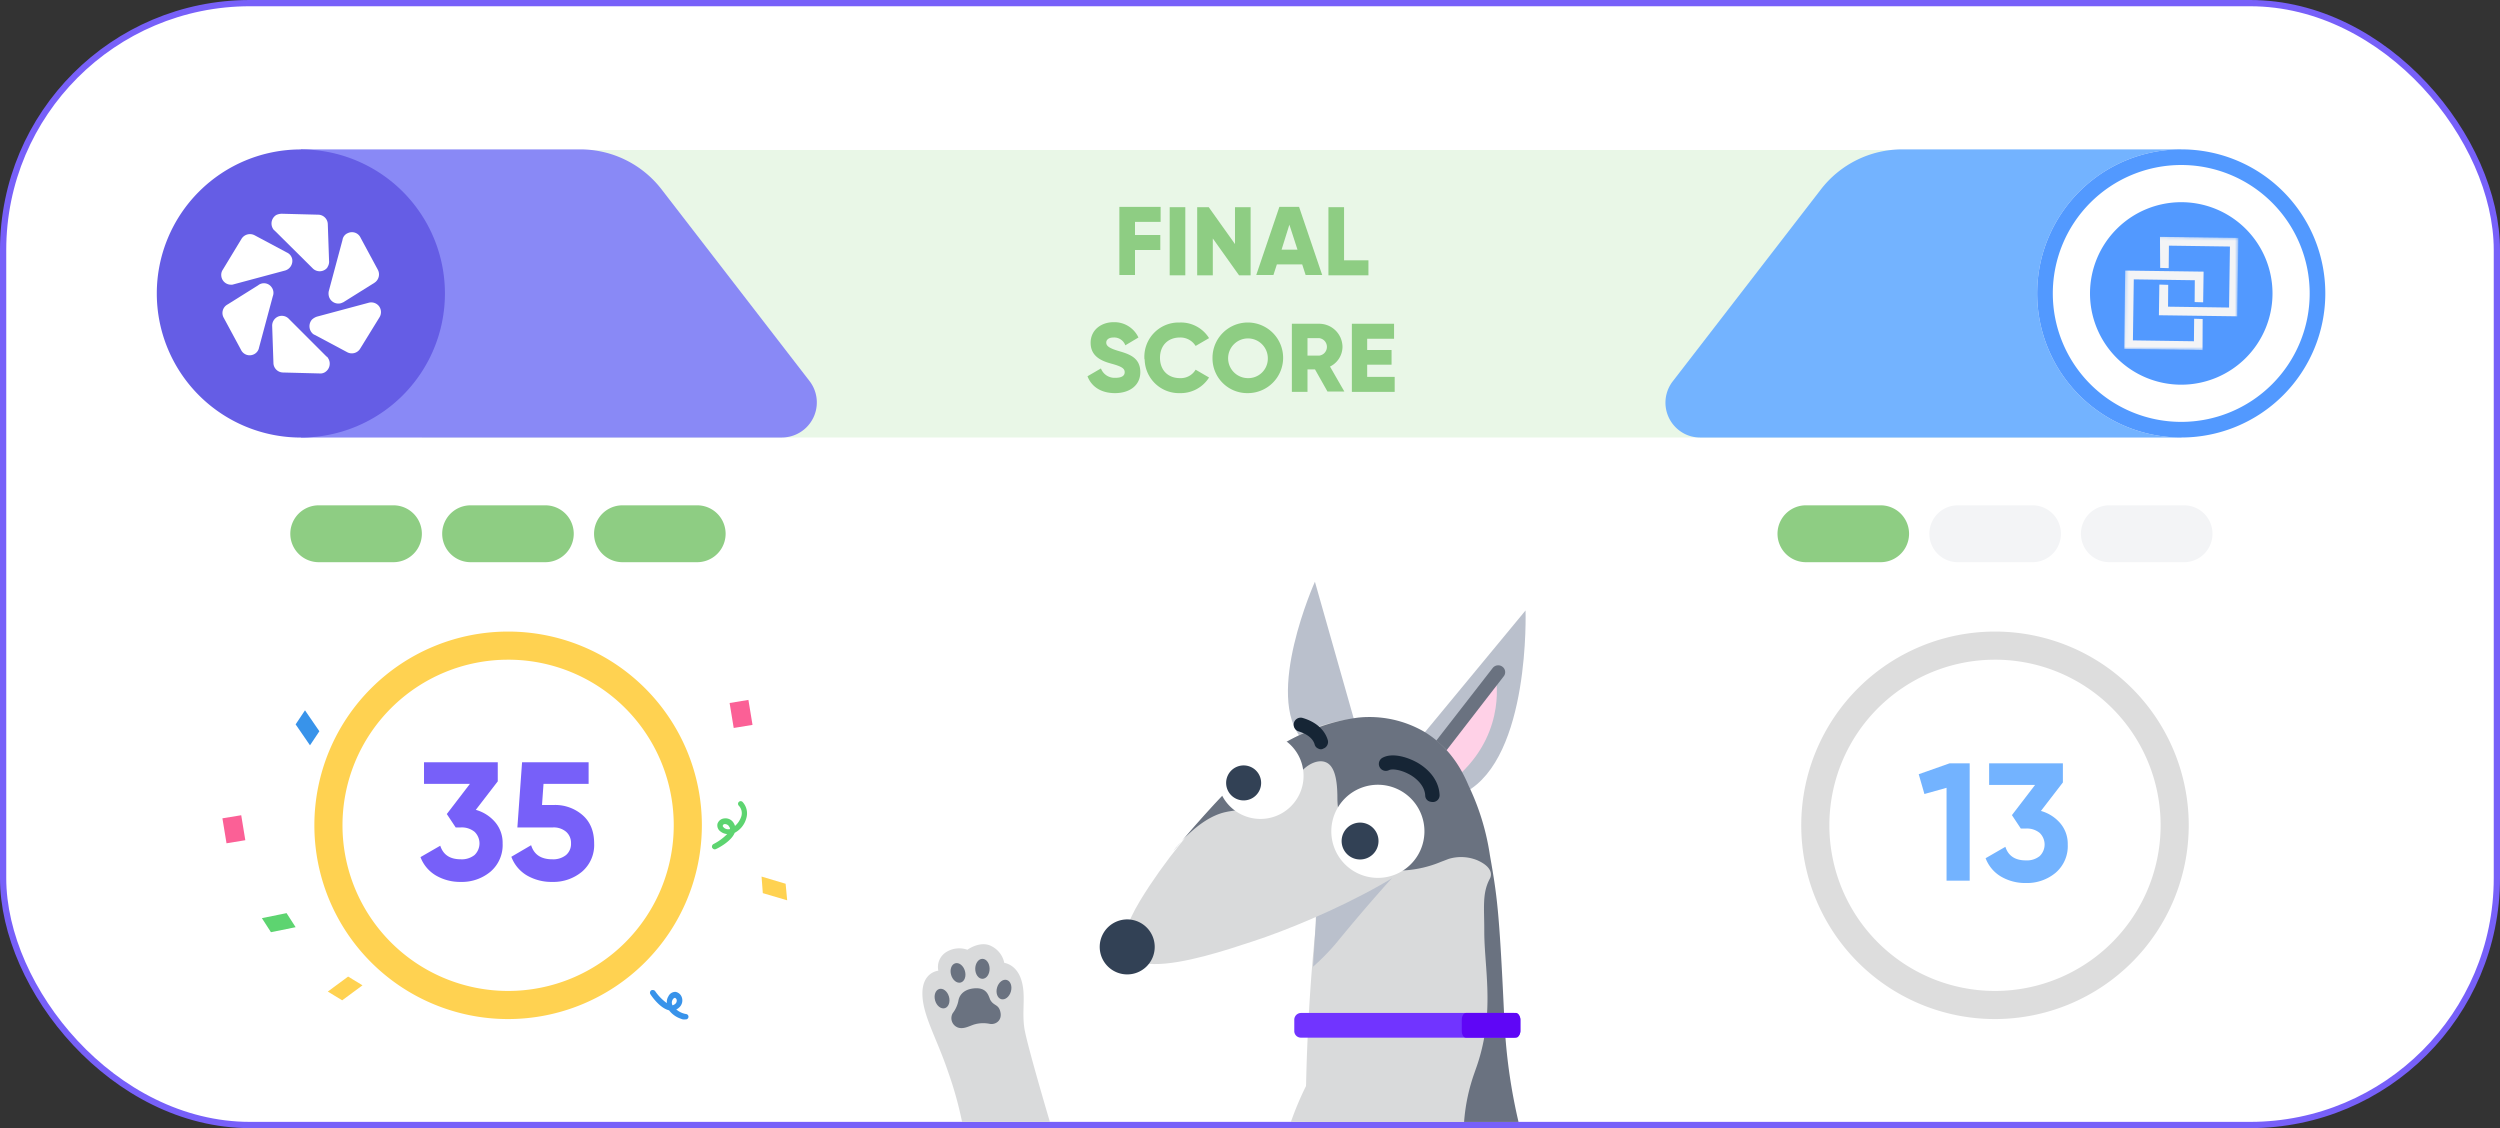 <svg id="Слой_1" data-name="Слой 1" xmlns="http://www.w3.org/2000/svg" xmlns:xlink="http://www.w3.org/1999/xlink" width="800" height="361" viewBox="0 0 800 361"><rect x="0" y="0" width="800" height="361" fill="#333333" stroke="none"/><defs><mask id="mask" x="679.697" y="75.542" width="36.587" height="36.599" maskUnits="userSpaceOnUse"><g id="mask1_229_19664" data-name="mask1 229 19664"><path d="M716.189,75.982l-36.051-.44-.441,36.16,36.052.438Z" style="fill:#fff"/></g></mask></defs><g id="_5" data-name="5"><rect x="1" y="1" width="798" height="359" rx="79" style="fill:#fff;stroke:#7760f9;stroke-width:2px"/><path d="M668.7,48.001H135V140.001H668.7Z" style="fill:#e9f7e7"/><path d="M363.199,71.001v4.2h8.1v4.8h-8.1v8h-5v-21.8h13.2v4.8Z" style="fill:#8ecd83"/><path d="M379.301,66.301v21.8h-5v-21.8Z" style="fill:#8ecd83"/><path d="M400.198,66.301v21.8h-3.7l-8.4-11.8v11.8h-5v-21.8h3.7l8.4,11.8v-11.8Z" style="fill:#8ecd83"/><path d="M416.7,84.601h-8.1l-1.1,3.4H402l7.4-21.8h6.3l7.4,21.8h-5.3Zm-1.5-4.7-2.6-8-2.5,8Z" style="fill:#8ecd83"/><path d="M437.898,83.301v4.8h-12.8v-21.8h5v17Z" style="fill:#8ecd83"/><path d="M348,120.401l4.3-2.5a4.662,4.662,0,0,0,4.6,3c2.4,0,3-.9,3-1.8,0-1.3-1.2-1.9-4.5-2.8s-6.4-2.5-6.4-6.6c0-4.2,3.5-6.6,7.3-6.6a8.482,8.482,0,0,1,8,4.9l-4.2,2.5a3.786,3.786,0,0,0-3.8-2.5c-1.6,0-2.3.8-2.3,1.6,0,.9.5,1.7,3.9,2.7s7,2.1,7,6.8c0,4.2-3.4,6.7-8.1,6.7C352.2,125.801,349.2,123.601,348,120.401Z" style="fill:#8ecd83"/><path d="M366.197,114.501a10.971,10.971,0,0,1,10.7-11.3h.7a10.591,10.591,0,0,1,9.3,5l-4.3,2.5a5.728,5.728,0,0,0-5-2.7c-3.9,0-6.4,2.6-6.4,6.5s2.5,6.5,6.4,6.5a5.519,5.519,0,0,0,5-2.7l4.3,2.5a10.709,10.709,0,0,1-9.3,5,10.971,10.971,0,0,1-11.3-10.7A1.268,1.268,0,0,1,366.197,114.501Z" style="fill:#8ecd83"/><path d="M388,114.501a11.3,11.3,0,1,1,11.3,11.3,11.119,11.119,0,0,1-11.3-11.1Zm17.7,0a6.352,6.352,0,1,0-6.4,6.5,6.235,6.235,0,0,0,6.4-6Z" style="fill:#8ecd83"/><path d="M420.798,118.201h-2.4v7.2h-5v-21.8h8.7a7.469,7.469,0,0,1,7.5,7.4,7.09,7.09,0,0,1-4,6.3l4.6,8h-5.4Zm-2.4-4.4h3.7a2.816,2.816,0,0,0,0-5.6h-3.7Z" style="fill:#8ecd83"/><path d="M446.298,120.601v4.8h-13.7v-21.8h13.5v4.8h-8.6v3.6h7.8v4.7h-7.8v3.9Z" style="fill:#8ecd83"/><path d="M250.201,140.001H96.301V47.801H185.601a32.875,32.875,0,0,1,26.1,12.8l47.4,61.4a11.217,11.217,0,0,1-8.9,18Z" style="fill:#8989f6"/><path d="M96.276,140.017A46.1,46.1,0,1,0,50.176,93.917,46.1,46.1,0,0,0,96.276,140.017Z" style="fill:#655de5"/><path d="M104.498,114.101l-12-12a3.096,3.096,0,0,0-3.5-.8,3.173,3.173,0,0,0-1.9,3.1l.4,11.7a3.116,3.116,0,0,0,3.1,3.1l11.6.3a2.827,2.827,0,0,0,1.8-.4,3.208,3.208,0,0,0,1.1-4.3C104.898,114.501,104.798,114.201,104.498,114.101Z" style="fill:#fff"/><path d="M86.899,91.901a2.968,2.968,0,0,0-4.3-.6l-9.9,6.2a3.089,3.089,0,0,0-1.1,4.2l5.5,10.2a3.066,3.066,0,0,0,4.1,1.5,2.971,2.971,0,0,0,1.7-2.2l4.4-16.4A2.997,2.997,0,0,0,86.899,91.901Z" style="fill:#fff"/><path d="M74.701,91.001l16.4-4.4a3.218,3.218,0,0,0,2.4-3.7,2.994,2.994,0,0,0-1.7-2.1l-10.3-5.5a3.183,3.183,0,0,0-4.2,1.1l-6,9.9a2.9,2.9,0,0,0-.5,1.8,3.115,3.115,0,0,0,3.2,3A1.483,1.483,0,0,0,74.701,91.001Z" style="fill:#fff"/><path d="M99.998,85.801a3.142,3.142,0,0,0,4.4.2,1.794,1.794,0,0,0,.5-.7,3.127,3.127,0,0,0,.4-1.9l-.4-11.6a3.116,3.116,0,0,0-3.1-3.1l-11.5-.3a4.333,4.333,0,0,0-1.9.4,3.208,3.208,0,0,0-1.1,4.3,2.036,2.036,0,0,0,.6.7Z" style="fill:#fff"/><path d="M105.299,95.001a3.145,3.145,0,0,0,3.899,2c.2-.1.501-.2.701-.3l9.9-6.2a3.183,3.183,0,0,0,1.1-4.2l-5.5-10.2a3.036,3.036,0,0,0-4.1-1.5,2.766,2.766,0,0,0-1.701,2.2l-4.4,16.4A3.673,3.673,0,0,0,105.299,95.001Z" style="fill:#fff"/><path d="M121.297,98.001a3.143,3.143,0,0,0-3.4-1.1l-16.4,4.4a4.244,4.244,0,0,0-1.7,1,3.241,3.241,0,0,0,.2,4.4,2.172,2.172,0,0,0,.8.5l10.3,5.5a3.122,3.122,0,0,0,4.2-1.2l6.1-9.9A3.16,3.16,0,0,0,121.297,98.001Z" style="fill:#fff"/><path d="M544.098,140.001h153.9V47.801h-89.2a32.875,32.875,0,0,0-26.1,12.8l-47.4,61.4a11.166,11.166,0,0,0,2,15.7A10.95,10.95,0,0,0,544.098,140.001Z" style="fill:#73b3ff"/><path d="M697.998,140.001a46.1,46.1,0,1,0-46.1-46.1A46.1,46.1,0,0,0,697.998,140.001Z" style="fill:#fff"/><path d="M697.998,52.801a41.1,41.1,0,1,1-41.1,41.1A41.099,41.099,0,0,1,697.998,52.801Zm0-5a46.1,46.1,0,1,0,46.1,46.1A46.049,46.049,0,0,0,697.998,47.801Z" style="fill:#5299ff"/><path d="M698.001,123.101a29.2,29.2,0,1,0-29.2-29.2A29.2,29.2,0,0,0,698.001,123.101Z" style="fill:#5299ff"/><path d="M101.998,161.701h23.9a9.1,9.1,0,1,1,0,18.2h-23.9a9.1,9.1,0,0,1,0-18.2Z" style="fill:#8ecd83"/><path d="M150.6,161.701h23.9a9.1,9.1,0,1,1,0,18.2H150.6a9.1,9.1,0,1,1,0-18.2Z" style="fill:#8ecd83"/><path d="M199.198,161.701h23.9a9.1,9.1,0,0,1,0,18.2h-23.9a9.1,9.1,0,0,1,0-18.2Z" style="fill:#8ecd83"/><path d="M577.901,161.701h23.9a9.1,9.1,0,0,1,0,18.2h-23.9a9.1,9.1,0,0,1,0-18.2Z" style="fill:#8ecd83"/><path d="M626.498,161.701h23.9a9.1,9.1,0,0,1,0,18.2h-23.9a9.1,9.1,0,0,1,0-18.2Z" style="fill:#f3f4f6"/><path d="M674.998,161.701h23.9a9.1,9.1,0,0,1,0,18.2h-23.9a9.1,9.1,0,0,1,0-18.2Z" style="fill:#f3f4f6"/><path d="M162.598,321.501a57.5,57.5,0,1,0-57.5-57.5A57.501,57.501,0,0,0,162.598,321.501Z" style="fill:#fff"/><path d="M638.398,326.101a62,62,0,1,1,62-62A62.053,62.053,0,0,1,638.398,326.101Zm0-115a53,53,0,1,0,53,53A52.963,52.963,0,0,0,638.398,211.101Z" style="fill:#ddd"/><path d="M162.598,326.101a62,62,0,1,1,62-62A62.053,62.053,0,0,1,162.598,326.101Zm0-115a53,53,0,1,0,53,53A52.963,52.963,0,0,0,162.598,211.101Z" style="fill:#ffd251"/><path d="M102.198,234.001l-3,4.5-4.6-6.7,3-4.5Z" style="fill:#3893ea"/><path d="M251.399,282.801l.5,5.3-7.8-2.3-.4-5.3Z" style="fill:#ffd251"/><path d="M239.492,223.971l-6.019.988,1.311,7.993,6.02-.988Z" style="fill:#fb6096"/><path d="M86.701,298.301l-2.9-4.5,7.9-1.6,2.9,4.5Z" style="fill:#5dd470"/><path d="M227.999,271.401l-.1-.1a.962.962,0,0,1,.4-1.2,17.097,17.097,0,0,0,4.4-3.2,3.866,3.866,0,0,1-2.1-.8,2.377,2.377,0,0,1-1-2.5,2.49,2.49,0,0,1,2.1-1.7,3.03,3.03,0,0,1,3.1,1.5,3.553,3.553,0,0,1,.4.9,6.912,6.912,0,0,0,2-3,3.471,3.471,0,0,0-.8-3.5.849.849,0,0,1,1.2-1.2,5.381,5.381,0,0,1,1.2,5.3,7.454,7.454,0,0,1-3.7,4.6c-1.1,2.8-5.5,5-6,5.2A.851.851,0,0,1,227.999,271.401Zm5.2-7.1a1.613,1.613,0,0,0-1.3-.6.634.634,0,0,0-.6.5c-.1.2.1.4.4.7a2.116,2.116,0,0,0,1.9.4,1.135,1.135,0,0,0-.3-.8Z" style="fill:#5dd470"/><path d="M217.9,326.001a7.867,7.867,0,0,1-3.8-2.7c-3-.7-5.7-4.7-6-5.2a.926.926,0,0,1,.3-1.2,1.063,1.063,0,0,1,1.2.2,15.628,15.628,0,0,0,3.8,3.9,3.424,3.424,0,0,1,.5-2.2,2.438,2.438,0,0,1,2.3-1.4,2.626,2.626,0,0,1,2,1.8,2.995,2.995,0,0,1-1,3.3,2.178,2.178,0,0,1-.8.5,6.334,6.334,0,0,0,3.2,1.5.863.863,0,1,1-.3,1.7A2.3,2.3,0,0,1,217.9,326.001Zm-1.9-6.7a1.035,1.035,0,0,0-.7.5,1.857,1.857,0,0,0-.1,1.9,2.01,2.01,0,0,0,.8-.4,1.377,1.377,0,0,0,.5-1.5A1.205,1.205,0,0,0,216,319.301Z" style="fill:#3893ea"/><path d="M111.398,312.501l4.6,2.8-6.5,4.8-4.6-2.8Z" style="fill:#ffd251"/><path d="M77.191,260.874l-6.019.987,1.311,7.993,6.019-.987Z" style="fill:#fb6096"/><path d="M623.862,244.268h6.437V281.816H622.896V252.1l-7.08,1.984-1.824-6.33Z" style="fill:#73b3ff"/><path d="M653.095,259.502a12.588,12.588,0,0,1,6.195,3.943,10.146,10.146,0,0,1,2.387,6.785,11.203,11.203,0,0,1-3.889,9.064,14.289,14.289,0,0,1-9.521,3.272,15.347,15.347,0,0,1-7.858-2.012,11.564,11.564,0,0,1-5.016-5.927l6.329-3.647q1.395,4.345,6.545,4.345a6.554,6.554,0,0,0,4.425-1.368,5.151,5.151,0,0,0,0-7.429,6.472,6.472,0,0,0-4.425-1.395h-1.609l-2.843-4.291,7.401-9.655H636.521v-6.92h23.601v6.115Z" style="fill:#73b3ff"/><path d="M152.257,259.15a12.588,12.588,0,0,1,6.195,3.943,10.146,10.146,0,0,1,2.387,6.785,11.203,11.203,0,0,1-3.889,9.064,14.289,14.289,0,0,1-9.521,3.272,15.347,15.347,0,0,1-7.858-2.012,11.564,11.564,0,0,1-5.016-5.927l6.329-3.647q1.395,4.345,6.545,4.345a6.554,6.554,0,0,0,4.425-1.368,5.151,5.151,0,0,0,0-7.429,6.472,6.472,0,0,0-4.425-1.395h-1.609l-2.843-4.291,7.401-9.655H135.683v-6.92h23.601v6.115Z" style="fill:#7760f9"/><path d="M177.307,257.595a13.343,13.343,0,0,1,9.119,3.245q3.7,3.246,3.701,9.038a11.206,11.206,0,0,1-3.889,9.064,14.291,14.291,0,0,1-9.521,3.272,15.649,15.649,0,0,1-8.046-2.038,11.637,11.637,0,0,1-5.042-6.008l6.329-3.701q1.395,4.506,6.759,4.506a6.555,6.555,0,0,0,4.426-1.368,4.674,4.674,0,0,0,1.582-3.728,4.729,4.729,0,0,0-1.556-3.701,6.117,6.117,0,0,0-4.237-1.395H165.56l1.502-20.866H188.357v6.92H173.928l-.482,6.759Z" style="fill:#7760f9"/><path d="M478.388,359.021h-49.96c-.05-7.73.08-15.26.31-22.37.05-1.56.11-3.09.17-4.6q.165-4.065.37-7.9c.54-10.51,1.28-19.7,1.96-26.79.11-1.16.22-2.27.33-3.31a12.93,12.93,0,0,0-.64-5.18,30.224,30.224,0,0,0-2.79-5.95c-2.78-4.74-6.22-9.15-6.32-12.91a5.745,5.745,0,0,1,2.65-4.96c.56-.42,1.13-.82,1.72-1.2a27.973,27.973,0,0,1,2.63-1.56,20.883,20.883,0,0,1,11-2.66c5.05.28,10.41,2.77,15.82,8.76q1.425,1.59,2.87,3.52,1.32,1.77,2.64,3.86a100.698,100.698,0,0,1,7.52,14.68l4.78,33.7,1.12,7.9.16,1.13Z" style="fill:#bac0cc"/><path d="M484.858,359.021h-67.04c0-3.91.04-7.76.12-11.52.11-5.35.28-10.53.51-15.45.12-2.71.25-5.35.4-7.9.58-10.18,1.32-18.98,1.99-25.62l.01-.09c.04-.41.08-.8.12-1.19a19.845,19.845,0,0,0,.1-2.31c0-.5-.02-.99-.05-1.48-.55-9.25-5.56-17.48.8-23.45a14.227,14.227,0,0,1,1.15-.96c.89-.66,1.93-1.38,3.08-2.15,1.06-.7,2.22-1.43,3.47-2.17a70.582,70.582,0,0,1,10.3-5.1,42.173,42.173,0,0,1,12.32-3.02c.1-.01.21-.01.32-.02a24.617,24.617,0,0,1,4.71.14,18.921,18.921,0,0,1,10.3,4.52,24.667,24.667,0,0,1,6.1,8.6c1.6,3.8,4.7,7.2,4.7,18.6,0,3.09.42,21.21,1.02,35.7.12,2.81.24,5.49.37,7.9a83.901,83.901,0,0,0,.91,10.4C482.388,349.431,483.738,354.762,484.858,359.021Z" style="fill:#d9dadb"/><path d="M476.928,359.021h-38.72c.47-1.86.99-3.76,1.58-5.72q.645-2.13,1.38-4.35c2.63-7.86,5.37-13.37,8.13-16.9,5.62-7.19,11.32-6.16,16.32,0a45.609,45.609,0,0,1,6.26,11.12A106.935,106.935,0,0,1,476.928,359.021Z" style="fill:#d9dadb"/><path d="M441.098,359.021h-28.01a99.244,99.244,0,0,1,4.85-11.52c3.88-7.59,7.53-10.87,10.8-10.85,4.56.04,8.38,6.49,11.05,16.65Q440.493,356.001,441.098,359.021Z" style="fill:#d9dadb"/><path d="M468.871,253.549c20.9-11.2,19.3-58.2,19.3-58.2l-37.2,45C450.871,240.349,463.971,256.149,468.871,253.549Z" style="fill:#bac0cc"/><path d="M478.57,216.249s3.8,17.1-11.2,31.3c-14.9,14.2-14.7,11.8-14.7,11.8s-2.9-8.1,4.2-15.8C463.87,235.749,478.57,216.249,478.57,216.249Z" style="fill:#ffd1e7"/><path d="M420.771,186.149s-16.4,36.6-4,50.5c3.2,3.6,19.1,2.7,19.1,2.7Z" style="fill:#bac0cc"/><path d="M459.071,242.249c-.2-.1-.3-.2-.5-.3a2.147,2.147,0,0,1-.4-3.1l19.5-25.1a2.234,2.234,0,0,1,3.1-.4,2.147,2.147,0,0,1,.4,3.1l-19.4,25.1A2.488,2.488,0,0,1,459.071,242.249Z" style="fill:#6a7280"/><path d="M421.77,283.649l23.7-2.7s-7.7,8.4-17.6,20.5a69.837,69.837,0,0,1-7.7,7.9Z" style="fill:#bac0cc"/><path d="M468.471,257.949c-2.4,16.6-46.7,36.5-67.6,43.3-17.2,5.7-54.8,18-36-13.1,15-24.7,40.7-49.5,55.5-55.1C445.171,223.549,471.571,236.949,468.471,257.949Z" style="fill:#d9dadb"/><path d="M375.458,272.332c.28-.37,1.2-1.56,2.6-3.08C376.678,270.871,375.758,271.981,375.458,272.332Z" style="fill:#6a7280"/><path d="M485.928,359.021h-17.42a59.808,59.808,0,0,1,3.37-15.85c.12-.37.26-.74.39-1.12a61.444,61.444,0,0,0,2.46-8.87c.08-.38.15-.76.21-1.13a66.395,66.395,0,0,0,.93-7.9c.58-9.99-.96-18.77-.9-26.6,0-7.2-.7-11.8,1.8-16.4.7-1.3.7-3.8-4.1-5.9a13.729,13.729,0,0,0-9.1-.4c-.78.3-1.59.61-2.42.92a36.182,36.182,0,0,1-11.69,2.75,3.38,3.38,0,0,1-.45.01,22.685,22.685,0,0,1-8.74-1.58,15.931,15.931,0,0,1-3.78-2.06h-.01a19.62,19.62,0,0,1-6.4-8.64c-.21-.51-.39-1.01-.56-1.52-.27-.82-.5-1.64-.7-2.44a29.686,29.686,0,0,1-.67-3.91,25.267,25.267,0,0,1-.18-2.93c0-5.4-.7-10.5-3.9-11.6-1.76-.65-4.51-.03-7.06,2.43v.01a17.374,17.374,0,0,0-3.74,5.56c-2.51,5.86-12.25,6.75-18.11,7.52-1.14.15-2.13.3-2.89.48-4.78,1-9.21,4.43-12.33,7.46-.67.65-1.28,1.28-1.82,1.87,2.89-3.41,7.75-9,13-14.54.58-.6,1.15-1.21,1.74-1.81,2.51-2.6,5.07-5.13,7.52-7.34.2-.19.4-.37.59-.54a57.925,57.925,0,0,1,10.79-7.63c1.08-.6,2.15-1.16,3.22-1.67.25-.12.49-.24.73-.35.48-.23.96-.44,1.43-.65,1.72-.77,3.42-1.43,5.08-2.01a63.006,63.006,0,0,1,6.72-1.98c1.51-.36,2.93-.63,4.23-.82a29.938,29.938,0,0,1,4.5-.39,34.959,34.959,0,0,1,18.31,4.84,30.382,30.382,0,0,1,3.68,2.64q.825.675,1.62,1.44c.56.53,1.11,1.09,1.64,1.69a35.603,35.603,0,0,1,4.95,7,45.864,45.864,0,0,1,2.1,4.39c.18.38.36.75.53,1.12a77.564,77.564,0,0,1,6.27,21.08c2.26,12.86,2.97,17.24,4.52,50.5.02.62.05,1.26.08,1.9q.15,3.06.38,6A178.049,178.049,0,0,0,485.928,359.021Z" style="fill:#6a7280"/><path d="M454.555,272.031a14.9,14.9,0,1,0-19.645,7.626A14.902,14.902,0,0,0,454.555,272.031Z" style="fill:#fff"/><path d="M440.621,271.512a5.9,5.9,0,1,0-7.778,3.02A5.9,5.9,0,0,0,440.621,271.512Z" style="fill:#324155"/><path d="M415.969,253.823a13.801,13.801,0,1,0-18.194,7.063A13.801,13.801,0,0,0,415.969,253.823Z" style="fill:#fff"/><path d="M403.088,252.794a5.6,5.6,0,1,0-7.383,2.866A5.601,5.601,0,0,0,403.088,252.794Z" style="fill:#324155"/><path d="M457.37,256.449a2.051,2.051,0,0,1-1.3-1.9c-.2-3.5-3.4-5.8-4.8-6.6-3-1.7-5.8-2-6.8-1.5a2.236,2.236,0,0,1-2-4c3-1.6,7.7-.3,11.1,1.6,4.3,2.5,6.9,6.2,7.1,10.3a2.159,2.159,0,0,1-2.1,2.3A3.729,3.729,0,0,1,457.37,256.449Z" style="fill:#162535"/><path d="M368.762,306.561a8.8,8.8,0,1,0-11.602,4.504A8.8,8.8,0,0,0,368.762,306.561Z" style="fill:#324155"/><path d="M421.868,239.549a1.916,1.916,0,0,1-1.2-1.4c-.8-2.6-3.8-3.7-5.1-4.1a2.246,2.246,0,1,1,1.3-4.3c4.1,1.2,7,3.7,8,7a2.241,2.241,0,0,1-1.4,2.8A1.535,1.535,0,0,1,421.868,239.549Z" style="fill:#162535"/><path d="M416.27,332.049h68.2a2.182,2.182,0,0,0,2.1-2.1v-3.7a2.182,2.182,0,0,0-2.1-2.1h-68.2a2.182,2.182,0,0,0-2.1,2.1v3.7A2.112,2.112,0,0,0,416.27,332.049Z" style="fill:#7134ff"/><path d="M469.072,332.049h16.1c.7,0,1.3-1,1.3-2.1v-3.7c0-1.1-.6-2.1-1.3-2.1h-16.1c-.7,0-1.3,1-1.3,2.1v3.7C467.772,331.149,468.372,332.049,469.072,332.049Z" style="fill:#5f06f6"/><path d="M335.968,359.021h-28.1a118.307,118.307,0,0,0-4.5-16.1c-3.6-10.7-8.2-18.1-8.2-25s5.1-7.3,5.1-7.3a5.622,5.622,0,0,1,2.6-6,7.813,7.813,0,0,1,6.7-.7s4.2-3.1,7.8-1.1a7.659,7.659,0,0,1,4,5.3s3.8.4,5.4,5.3.2,9.7,1,15.4C328.368,333.421,335.968,359.021,335.968,359.021Z" style="fill:#d9dadb"/><path d="M311.271,316.322c-3.4.5-4.4,2.6-4.6,4a9.616,9.616,0,0,1-1.8,3.9,3.189,3.189,0,0,0,1.7,4.6c1.8.6,3.6-.5,5.2-1a10.342,10.342,0,0,1,4.9-.2c1.9.4,4.2-1.1,3.4-4-.6-2.3-2.1-1.7-3.2-3.7C316.271,318.522,315.771,315.722,311.271,316.322Z" style="fill:#6a7280"/><path d="M307.451,314.405c1.22-.352,1.812-2.014,1.323-3.712-.49-1.698-1.877-2.79-3.097-2.437-1.221.352-1.813,2.014-1.323,3.712S306.23,314.757,307.451,314.405Z" style="fill:#6a7280"/><path d="M302.341,322.621c1.221-.353,1.813-2.015,1.323-3.713s-1.876-2.789-3.097-2.437c-1.22.353-1.812,2.015-1.322,3.713C299.734,321.882,301.121,322.973,302.341,322.621Z" style="fill:#6a7280"/><path d="M314.376,313.222c1.27,0,2.3-1.433,2.3-3.2s-1.03-3.2-2.3-3.2-2.3,1.433-2.3,3.2S313.106,313.222,314.376,313.222Z" style="fill:#6a7280"/><path d="M323.48,317.303c.494-1.697-.095-3.36-1.315-3.715-1.219-.354-2.608.734-3.102,2.431-.493,1.697.096,3.36,1.315,3.715C321.598,320.088,322.987,319,323.48,317.303Z" style="fill:#6a7280"/><g style="mask:url(#mask)"><path d="M691.192,75.788l25.091.344-.344,25.09-25.09-.342.144-9.818,2.833.09-.053,6.984,19.526.28.28-19.526-19.526-.28-.069,7.202-2.724-.082Zm13.616,36.227-25.09-.344.344-25.09,25.09.344-.144,9.816-2.724-.081.054-6.985-19.526-.28-.28,19.526,19.526.28.069-7.202,2.724.082Z" style="fill:#f3f4f6;fill-rule:evenodd"/></g></g></svg>